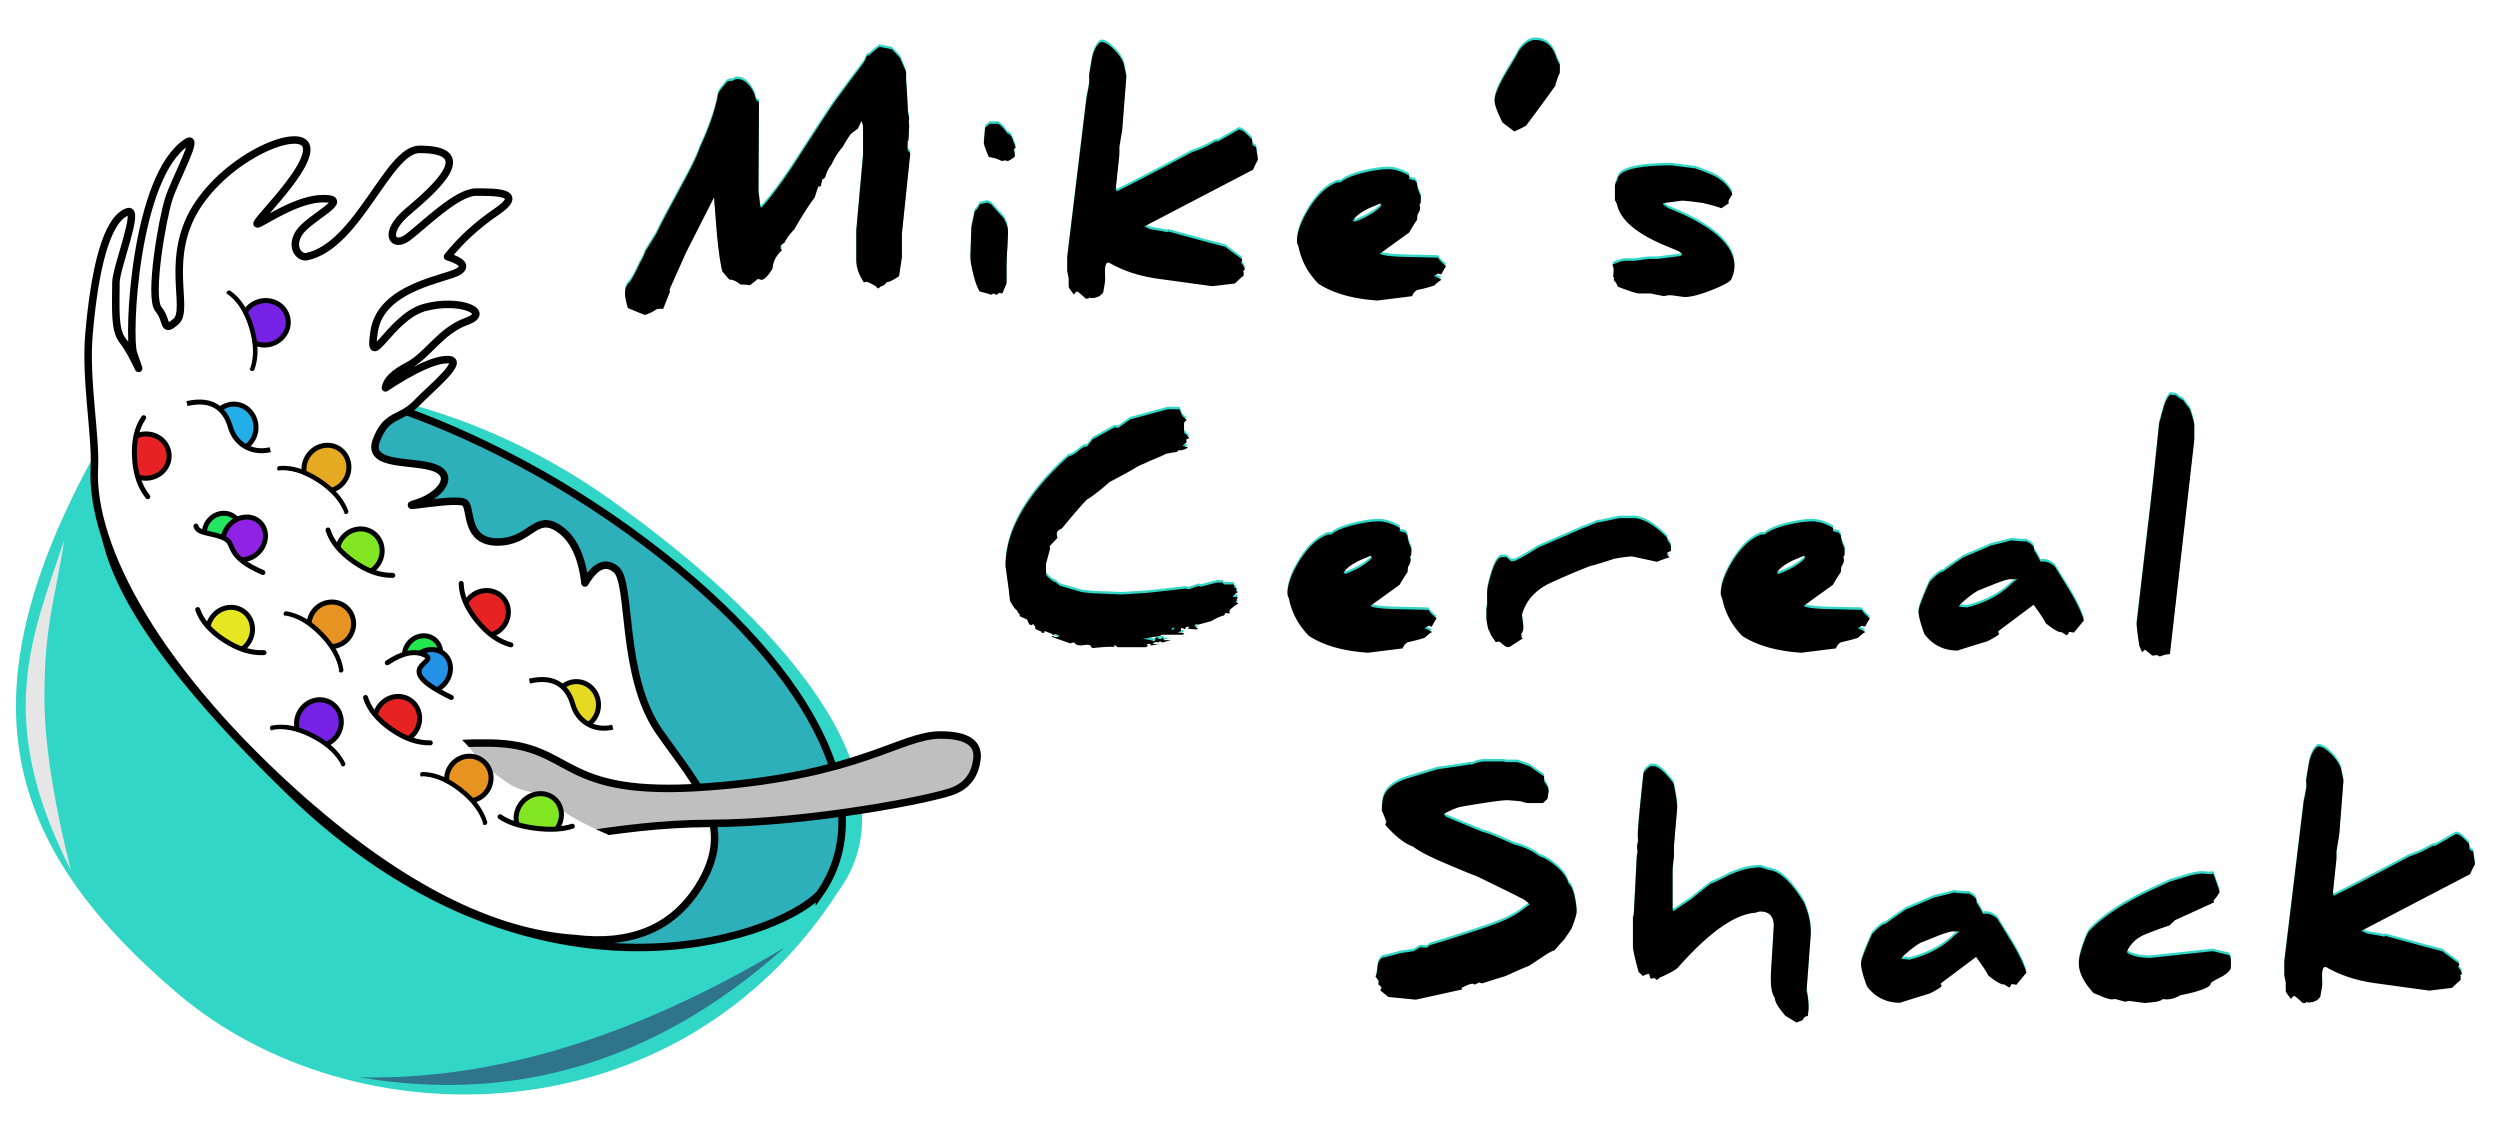 <svg width="1000" height="450"
  xmlns="http://www.w3.org/2000/svg"
  xmlns:xlink="http://www.w3.org/1999/xlink">
  <defs>
    <filter x="-.3%" y="-.5%" width="100.5%" height="101%" filterUnits="objectBoundingBox" id="b">
      <feGaussianBlur stdDeviation="1.5" in="SourceAlpha" result="shadowBlurInner1"/>
      <feOffset dy="1" in="shadowBlurInner1" result="shadowOffsetInner1"/>
      <feComposite in="shadowOffsetInner1" in2="SourceAlpha" operator="arithmetic" k2="-1" k3="1" result="shadowInnerInner1"/>
      <feColorMatrix values="0 0 0 0 0 0 0 0 0 0 0 0 0 0 0 0 0 0 0.5 0" in="shadowInnerInner1"/>
    </filter>
    <path d="M8.045 109.991c1.84-.576 3.428-1.351 4.764-2.324a11.95 11.95 0 011.84-.162c.253 0 .505.018.758.054l2.815-7.08c-.18-.217-.289-.397-.325-.541l6.66-14.918 11.205-22.052.758 9.837c.722 9.369 1.57 15.945 2.545 19.728 1.19 1.477 2.129 2.576 2.815 3.297 1.046 0 2.075.342 3.086 1.027l1.461.973c1.48 0 2.707.09 3.682.27 1.876-1.441 2.887-2.27 3.031-2.486.108 0 .38.036.812.108.397.144.65.216.758.216 1.119 0 2.599-1.495 4.44-4.486.216-2.847 1.479-5.297 3.789-7.35-.397-.397-.596-.793-.596-1.19 0-.648.524-1.243 1.57-1.783.758-1.622 2.094-3.442 4.006-5.46 2.924-5.152 5.649-9.422 8.175-12.81.614-2.161 1.1-3.603 1.462-4.323a.588.588 0 00.216.108c.18 0 .451-.108.812-.324 0-.253.036-.54.109-.865.18-.757.27-1.261.27-1.514v-.108c.65-.252 1.101-.612 1.354-1.08.397-1.766 1.209-3.424 2.436-4.973 1.263-2.739 2.743-5.063 4.439-6.973 1.263-2.234 2.328-3.945 3.194-5.134 1.732-1.37 2.689-2.09 2.87-2.162.685-1.406 1.154-2.433 1.407-3.081.469.9.704 1.783.704 2.648v11.026L92.66 76.318V88.21c0 2.81 1.028 5.747 3.085 8.81.217-.18.542-.27.975-.27.541 0 1.84.612 3.898 1.838 0 .144.27.432.812.864.722-.72 1.443-1.135 2.165-1.243.686-.648 1.137-1.135 1.354-1.46a.481.481 0 00.216.055c.758 0 2.292-.775 4.602-2.324l1.137-7.621v-9.405l3.356-32.16-1.083-1.188v-3.298c.109-.432.235-.648.38-.648.072-2.486.162-4.378.27-5.675a9.228 9.228 0 01-.162-1.568c0-.468.054-.865.162-1.189-.18-1.297-.343-2.144-.487-2.54l-.487-9.189c-.145-2.09-.235-3.135-.271-3.135v-3.945c0-.072-.37-.955-1.11-2.649-.74-1.693-1.146-2.684-1.218-2.972-1.444-1.622-2.562-2.81-3.356-3.568-2.13-.468-3.826-.792-5.09-.972-1.696 1.297-2.995 2.396-3.897 3.297l-1.137.324h.054c-.252.9-.704 1.874-1.353 2.919-7.218 9.584-11.567 15.494-13.047 17.728a1867.771 1867.771 0 00-13.642 20.971c-5.342 8.288-10.034 14.648-14.076 19.08a.515.515 0 00-.433-.217l-.758-6.323.217-35.727c-.758-.36-1.21-.811-1.354-1.351-.216-1.586-.974-3.225-2.273-4.919-1.552-1.946-3.213-2.919-4.981-2.919-.722 0-1.335.235-1.84.703-1.192 0-1.968.162-2.329.486-1.84 2.054-3.031 3.604-3.573 4.649-.974 6.017-3.446 13.314-7.416 21.89-.758 2.306-2.364 5.801-4.818 10.485l-7.904 14.702a245.394 245.394 0 00-4.656 9.134l-4.33 6.973c-.65 1.837-1.39 3.387-2.22 4.648-1.336 3.027-2.653 5.531-3.952 7.513C.79 97.92.14 99.415.14 101.289c0 1.297.38 3.28 1.137 5.946l6.768 2.756zm145.154-61.508c1.588-.757 2.562-1.424 2.923-2 0-.793-.18-1.64-.541-2.54.397-.433.686-.811.866-1.136-.253-.396-.686-1.459-1.3-3.189-.432-1.189-1.118-1.927-2.056-2.216-1.336-1.945-2.563-3.243-3.682-3.891H146c-.83.829-1.426 1.315-1.787 1.46l-.541 6.053v.108c0 .684.668 2.576 2.003 5.675 1.985.288 3.753.847 5.305 1.676.145-.18.524-.27 1.137-.27.578 0 .939.09 1.083.27zm.162 28.322c0-1.622-.595-3.478-1.786-5.568-2.166-2.342-3.79-4.143-4.872-5.405-.758-.504-1.354-.756-1.787-.756l-2.923.648c-.289.973-.939 1.91-1.95 2.811l-1.353 6.432-.324 9.675a22.8 22.8 0 00-.055 1.513c0 1.405.09 2.559.271 3.46.975 5.188 2.111 8.845 3.41 10.971 2.744.685 4.26 1.135 4.548 1.352a4.613 4.613 0 011.137-.54c.433.251.794.432 1.083.54.433-.289.812-.559 1.137-.811l1.19.27 1.679-4V91.83c0-1.91.036-3.53.108-4.864.072-1.009.045-1.911.153-2.74.048-.36.16-2.834.334-7.421zm32.226 26.646c0-.18.09-.36.27-.54.11.216.344.324.705.324 2.237 0 3.861-.775 4.872-2.324.397-2.198.668-3.892.812-5.081l-.018.137-.006-.026c-.051-.238-.08-1.311-.084-3.219v-.567c0-1.514.288-2.54.866-3.081h.758c5.558 3.207 11.964 5.333 19.218 6.378l22.034 3.026 9.095-1.08c1.515-1.478 2.67-2.523 3.464-3.135v-1.514l-.324-.216.866-.81a8.554 8.554 0 00-1.624-2.757c.36-.36.541-.757.541-1.19-4.223-3.098-6.478-4.774-6.767-5.026l-6.984-1.838c-7.723-2.09-13.01-3.53-15.862-4.324-.216.217-.433.325-.65.325l.104-.009c-.116-.119-2.213-.51-6.289-1.175l-.365-.06c-1.046-.468-1.84-.828-2.382-1.08l43.526-22.701c.794-1.802 1.444-3.117 1.949-3.946l-.758-5.135c-.614-.18-1.1-.504-1.462-.973 0-1.117-.09-1.855-.27-2.216l-2.49-2.432c-.83-.793-1.715-1.243-2.653-1.351l-8.283 4.756a1.201 1.201 0 00-.38-.054c-.396 0-.83.126-1.298.379-2.888 1.693-5.757 2.99-8.608 3.891-13.029 6.955-23.098 12.197-30.208 15.729l-.487-.703 1.461-13.837v-3.08l1.137-6.865 1.678-21.512c0-.072-.162-.846-.487-2.324-.289-1.477-.47-2.36-.541-2.648-.65-1.838-1.931-3.73-3.844-5.675-2.021-2.054-3.753-3.081-5.197-3.081h-.162c-1.408.865-2.509 2.72-3.303 5.567-.252 1.045-.722 3.765-1.407 8.161.072.505.108 1.081.108 1.73v1.027c-.397 2.306-.758 4.198-1.083 5.675l-7.741 63.995v5.567l.595 2.757v3.513c0 .18.686 1.189 2.057 3.027.397-.469.704-.847.92-1.135h.65c1.408 1.117 2.455 2.035 3.14 2.756h1.191zm115.596.757l13.805-1.73a4.494 4.494 0 011.949-2.432c3.068-.685 5.36-1.297 6.875-1.838 1.516-1.369 2.509-2.126 2.978-2.27-1.263-.72-2.292-1.243-3.086-1.567.83-.505 1.444-.83 1.84-.973.253.216.632.324 1.137.324.794-1.513 1.426-2.594 1.895-3.243-1.552-1.225-2.634-2.36-3.248-3.405l-13.75-.324c-5.198-.144-8.374-.559-9.529-1.243l11.748-8.486c1.263-2.234 2.31-3.91 3.14-5.027.072-.937.144-1.657.216-2.162.686-1.009 1.029-1.91 1.029-2.702 0-.433-.126-.83-.379-1.19.433-.432.65-.792.65-1.08V62.48c-1.01-2.126-1.516-3.855-1.516-5.188-.47-.505-.704-.865-.704-1.081a46.16 46.16 0 00-2.436-.595c0-.72.036-1.153.108-1.297-3.14-1.766-5.919-2.649-8.337-2.649-2.779 0-6.1.469-9.96 1.406-4.368 1.08-7.418 2.36-9.15 3.837-.974 0-1.57.054-1.786.162-4.079 1.658-7.814 5.243-11.207 10.756-3.031 5.009-4.547 9.279-4.547 12.81 0 .469.198 1.1.595 1.892 1.083 5.621 3.754 10.612 8.013 14.972 5.882 3.82 13.768 6.053 23.657 6.702zm-9.095-31.511c-.288-.252-.56-.379-.812-.379.939-1.585 2.743-3.08 5.414-4.486.938-.504 2.815-1.315 5.63-2.432.158.446.277.73.358.85l.015.022-.212.238c-2.01 2.2-5.303 4.195-9.879 5.988l-.514.199zm63.788-36.105c2.057-.937 3.627-1.712 4.71-2.325 5.269-7.062 9.167-12.395 11.693-15.998.47-1.946 1.065-3.658 1.787-5.135V9.837c-.109 0-.542-.847-1.3-2.54C371.323 2.432 368.471 0 364.213 0c-2.238 0-4.458 1.495-6.66 4.486 0 .288-1.533 2.955-4.6 8-3.321 5.513-4.981 9.458-4.981 11.836 0 1.55 1.046 4.432 3.14 8.648l4.764 3.622zm62.658 13.567c-13.977.048-21.125 1.975-21.446 5.782-.65 1.298-.974 2.09-.974 2.379v5.837c.433.576.758 1.315.974 2.216 1.552 5.765 7.652 10.936 18.298 15.512 3.104 1.297 5.215 2.18 6.334 2.649.758.576 1.21.99 1.354 1.243-.036 0-.307.216-.812.648l-9.041 1.135h-3.681l-5.576.757h-4.06c-.759 0-2.383.523-4.873 1.568.397.684.596 1.531.596 2.54 0 .685-.09 1.423-.271 2.216l.541.54c-.18.18-.27.469-.27.865.866.901 1.39 1.748 1.57 2.54.577.289 1.894.793 3.951 1.514 2.419.865 3.952 1.297 4.602 1.297h4.656l5.36 1.081c.721-.252 1.515-.378 2.381-.378.542 0 1.12.054 1.733.162 2.562.36 3.952.54 4.168.54 2.527 0 6.19-.954 10.99-2.864 4.511-1.802 7.056-3.207 7.633-4.216.83-1.838 1.245-3.585 1.245-5.243 0-8.468-8.824-16.215-26.472-23.241a44.696 44.696 0 00-1.95-1.297c0-.289-.072-.505-.216-.649l7.687-1.027c.939 0 3.718.306 8.337.919 4.584 1.153 6.876 1.82 6.876 2 0 .036-.072.054-.217.054h.812l2.924-1.946-.217-.649c0-.216.27-.756.812-1.621.505-.793.758-1.297.758-1.513-1.263-2.703-3.374-4.919-6.334-6.649-1.407-.828-4.223-2-8.445-3.513-6.172-.757-9.258-1.153-9.258-1.189l-.48.001zM187.157 243.253c3.104-.36 5.666-.54 7.688-.54h1.136l-.27-.541h.541c.072 0 .38.234.92.703h11.044c.65 0 .975-.289.975-.865l-.488-.433h1.95c-.325.289-.488.469-.488.54 0 .037.018.055.054.055.217 0 .885-.072 2.003-.216 1.155-.108 1.841-.162 2.058-.162-1.155 0-2.166-.108-3.032-.325.36-.324.686-.54.974-.648.722 0 1.21.072 1.462.216l.379-.54c.505.288.902.468 1.191.54 1.516-.54 2.689-.865 3.519-.973h-2.924c-.397-.468-.595-.793-.595-.973l-.866.595-1.191-.217.27-.378h-.974c-.325.72-.523 1.19-.595 1.405-2.13-.612-3.754-.918-4.873-.918l7.525-1.298c0-.252.108-.378.325-.378h8.554c0-.324.18-.486.54-.486-.432-.253-1.352-.379-2.76-.379l1.3-.702v-1.081c.757 0 1.317.198 1.677.594 0-.396.18-.775.542-1.135h.974c0 .433-.288.649-.866.649 1.552.252 2.743.378 3.573.378.47 0 .83-.036 1.083-.108-.794-.54-1.336-1.027-1.624-1.46.072 0 .325-.18.758-.54.144.144.433.216.866.216l5.197-1.405c1.949-1.19 3.663-1.946 5.143-2.27.216-.649.433-.973.65-.973.794.144 1.317.216 1.57.216a1.743 1.743 0 01-.109-.648c0-.217.036-.487.108-.811 1.697-1.513 2.87-2.36 3.52-2.54-.434-.253-.795-.45-1.083-.595.42-1.171.691-1.854.812-2.05l.003-.004h-1.627c-.217 0-.34-.04-.372-.119l-.007-.043c0-.072.036-.162.108-.27.866-.829 1.516-1.333 1.949-1.514-.072 0-.361-.234-.866-.702.108-.36.216-.649.324-.865-.469 0-.776-.072-.92-.216 0-.613-.108-1.027-.325-1.243h-3.843l-.596-.757h-2.274l-6.334 1.621c-.36 0-.631-.108-.812-.324l-4.168 1.405c-.47-.18-.957-.27-1.462-.27l-14.4 1.622-10.665.702-9.528-.378a54.446 54.446 0 01-6.659-.595l-2.124-.606-.642-.183c-3.753-1.072-5.718-1.638-5.896-1.697-.83-.649-1.443-1.153-1.84-1.513-.47 0-1.218-.442-2.247-1.325-1.028-.882-1.543-1.522-1.543-1.918v-4l1.624-6.054a16.064 16.064 0 00-.205-.967l-.016-.057.236-.24a133.406 133.406 0 002.89-3.027l.127-.14c-.253-.469-.379-.865-.379-1.19 0-.828.307-1.459.92-1.891.542-.289.957-.523 1.246-.703 4.33-5.297 7.615-9.098 9.852-11.405 2.815-1.765 5.847-4.125 9.095-7.08 5.667-2.955 9.474-5.063 11.423-6.324 2.454-1.08 4.096-1.82 4.926-2.216 3.61-1.477 5.667-2.396 6.172-2.756 1.877-.36 3.338-.613 4.385-.757.397-.288.668-.54.812-.757.18.072.397.108.65.108.758 0 1.804-.36 3.14-1.08a378.003 378.003 0 01-2.274-.811l1.678-1.352c-.139-.582-.235-.94-.288-1.074l-.009-.018.164-.075c.617-.275 1.008-.425 1.173-.45l.043-.004c-.866-.973-1.516-1.658-1.95-2.054a2.095 2.095 0 01-.107.27c-.067-.1-.103-1.19-.108-3.272v-.565c0-.685.36-1.226 1.082-1.622-.938-.793-1.552-1.37-1.84-1.73-.47-1.116-.83-1.981-1.083-2.594h-4.71l-15.05 4.108-4.71 3.351c-.18 0-.668-.072-1.462-.216a826.656 826.656 0 00-8.824 4.864c-1.01 1.261-1.75 2.216-2.22 2.865a1.201 1.201 0 00-.378-.054c-.758 0-1.859.648-3.303 1.946a10.284 10.284 0 01-3.843 2.108c-16.71 15.206-25.065 29.817-25.065 43.834l.757 5.459c.361 2.414.704 5.207 1.029 8.378 1.263 2.27 2.147 3.477 2.653 3.62.577 1.154 1.046 1.785 1.407 1.893-.18.252-.288.432-.325.54l3.14 1.46c.361.864.65 1.53.867 2 .397 0 .685.107.866.324l.595-.54.65.432c-.145.144-.361.216-.65.216.433 0 .758.108.975.324 0 .144-.09.252-.271.324.108.036.235.307.379.811.144 0 .632.198 1.462.595.577.108.902.378.974.81h.975c0-.36.072-.594.216-.702 2.166.792 3.357 1.315 3.573 1.567.217-.216.415-.324.596-.324.397 0 1.01.234 1.84.702-.577.289-.992.433-1.245.433h-.866c-.217-.252-.451-.378-.704-.378-.18 0-.343.09-.487.27l7.525 2.648c.577-.18.884-.288.92-.324h.758c.289.757 1.21 1.135 2.761 1.135.108 0 .442-.045 1.002-.135.559-.09.893-.135 1.001-.135.65 0 1.245.126 1.787.378-.037 0-.073.036-.109.108 0 .144.253.433.758.865zm31.616-7.189c.18-.72.307-1.08.379-1.08v.107h.974c-.65.65-1.1.973-1.353.973zm78.62 9.027l13.805-1.73a4.494 4.494 0 011.95-2.432c3.067-.685 5.359-1.297 6.875-1.838 1.515-1.37 2.508-2.126 2.977-2.27-1.263-.72-2.292-1.243-3.086-1.567.83-.505 1.444-.83 1.841-.973.253.216.632.324 1.137.324.794-1.513 1.425-2.594 1.895-3.243-1.552-1.225-2.635-2.36-3.249-3.405l-13.75-.324c-5.197-.145-8.373-.559-9.528-1.244l11.747-8.485c1.264-2.234 2.31-3.91 3.14-5.027.073-.937.145-1.657.217-2.162.686-1.009 1.028-1.91 1.028-2.702 0-.433-.126-.83-.378-1.19.433-.432.65-.792.65-1.08v-2.379c-1.011-2.126-1.517-3.855-1.517-5.188-.469-.505-.703-.865-.703-1.081a46.16 46.16 0 00-2.437-.595c0-.72.037-1.153.109-1.297-3.14-1.766-5.92-2.649-8.337-2.649-2.78 0-6.1.469-9.961 1.406-4.367 1.08-7.417 2.36-9.15 3.837-.974 0-1.57.054-1.786.162-4.078 1.658-7.814 5.243-11.206 10.756-3.032 5.009-4.548 9.279-4.548 12.81 0 .468.199 1.099.596 1.892 1.083 5.62 3.753 10.611 8.012 14.971 5.883 3.82 13.769 6.054 23.658 6.703zM288.3 213.58c-.289-.253-.56-.379-.812-.379.938-1.585 2.743-3.08 5.413-4.486.939-.504 2.815-1.315 5.63-2.432.158.445.277.729.358.85l.016.022-.213.238c-2.01 2.2-5.303 4.195-9.879 5.988l-.513.199zm65.574 29.24l5.413-3.459c-.469-.288-.703-.666-.703-1.135 0-.18.036-.36.108-.54.144-.433.397-.973.758-1.622v-1.783c-.361-2.667-.542-4.108-.542-4.324 1.588-5.766 5.45-10.053 11.586-12.864 4.655-2.162 9.816-4.36 15.483-6.594 3.031-.793 6.28-1.784 9.744-2.973 2.996-.54 5.378-.865 7.146-.973l10.07 2.162a47.178 47.178 0 015.034-1.783l-1.083-1.081c.109-.18.163-.45.163-.811.794-.397 1.281-.595 1.461-.595v-1.459c0-.865-.45-1.802-1.353-2.81-.072-.65-.198-1.082-.379-1.298-5.089-5.08-9.546-7.62-13.372-7.62h-5.467l-3.952.81c-2.527.576-4.205.883-5.035.919-3.393 1.477-5.233 2.216-5.522 2.216-8.048 3.531-14.057 6.143-18.027 7.837-5.739 3.64-9.077 5.459-10.016 5.459h-.812l-1.894-1.676h-1.624c-1.625 0-3.104 2.253-4.44 6.757-1.082 3.53-1.624 6.035-1.624 7.513v5.026c0 .072-.045.288-.135.649-.09.36-.135.558-.135.594v4.703l.65 3.459c.396.72.775 1.55 1.136 2.486a297.17 297.17 0 001.895 2.81l1.462-.215c1.227 1.044 2.201 1.783 2.923 2.216h1.083zm116.84 2.27l13.805-1.729a4.494 4.494 0 011.95-2.432c3.067-.685 5.359-1.297 6.875-1.838 1.516-1.37 2.508-2.126 2.977-2.27-1.263-.72-2.292-1.243-3.086-1.567.83-.505 1.444-.83 1.841-.973.253.216.632.324 1.137.324.794-1.513 1.426-2.594 1.895-3.243-1.552-1.225-2.635-2.36-3.248-3.405l-13.751-.324c-5.197-.145-8.373-.559-9.528-1.244l11.747-8.485c1.264-2.234 2.31-3.91 3.14-5.027a35.72 35.72 0 01.217-2.162c.686-1.009 1.029-1.91 1.029-2.702 0-.433-.127-.83-.38-1.19.434-.432.65-.792.65-1.08v-2.379c-1.01-2.126-1.516-3.855-1.516-5.188-.469-.505-.703-.865-.703-1.081-.939-.253-1.75-.45-2.437-.595 0-.72.037-1.153.109-1.297-3.14-1.766-5.92-2.649-8.337-2.649-2.78 0-6.1.469-9.961 1.406-4.367 1.08-7.417 2.36-9.15 3.837-.974 0-1.57.054-1.786.162-4.078 1.658-7.814 5.243-11.206 10.756-3.032 5.009-4.548 9.279-4.548 12.81 0 .468.199 1.099.596 1.892 1.083 5.62 3.753 10.611 8.012 14.971 5.883 3.82 13.769 6.054 23.658 6.703zm-9.094-31.51c-.289-.253-.56-.379-.812-.379.938-1.585 2.743-3.08 5.413-4.486.939-.504 2.815-1.315 5.63-2.432.158.445.277.729.359.85l.015.022-.213.238c-2.01 2.2-5.303 4.195-9.879 5.988l-.513.199zm75.318 13.404l-3.194-.324.217-.649c2.634-2.522 5.107-4.45 7.416-5.783l6.064-2.432c3.5-1.406 5.774-2.108 6.82-2.108h2.762c-1.444 1.117-2.274 1.783-2.49 2-4.295 4.287-10.16 7.386-17.595 9.296zm17.431-26.807c-.122.136-2.702.802-7.74 1.998-5.125 2.234-8.843 3.82-11.152 4.757-4.945 3.387-7.616 5.278-8.013 5.675-1.155.072-2.995 1.477-5.522 4.216-2.923 6.558-4.385 10.467-4.385 11.728 0 1.874.794 4.919 2.382 9.135 3.32 4.36 7.76 6.54 13.318 6.54 0-.072 3.952-1.315 11.856-3.73 2.815-1.44 4.385-2.432 4.71-2.972 0-.072-.09-.226-.271-.46l-.072-.095c-.132-.181-.199-.302-.199-.364l14.292-10.702c2.599 3.531 4.223 6 4.873 7.405 2.96 2.378 4.962 3.567 6.009 3.567a.603.603 0 00.27-.054c.975.649 1.715 1.081 2.22 1.297.433-.54.722-1.009.866-1.405l1.895.324c1.696-2.054 3.032-3.675 4.006-4.864-.974-3.135-2.743-6.883-5.305-11.243-1.84-3.026-3.952-6.467-6.334-10.323-1.516-1.333-3.05-2-4.602-2-.397 0-.758.036-1.083.108-1.335-2.666-2.237-4.18-2.706-4.54.072-.18.108-.342.108-.486 0-1.153-1.083-2.216-3.248-3.19-.145.037-.38.055-.704.055-.65 0-1.588-.054-2.815-.162-1.372-.145-2.274-.217-2.707-.217l.053.002zm59.837 46.373c1.407-.577 2.706-.865 3.897-.865l9.745-85.669v-5.89c0-.794-.577-2.938-1.732-6.433-1.552-1.946-2.436-3.153-2.653-3.621-.902-.324-1.877-.973-2.923-1.946l-2.328-.27c-1.155 1.153-2.075 2.99-2.761 5.513-.83 2.99-1.39 5.08-1.678 6.27-1.66 16.43-3.14 29.997-4.44 40.699l-4.547 39.078c0 1.08.36 4.072 1.083 8.972.469.973.83 1.82 1.082 2.54.578-.648 1.01-.972 1.3-.972 1.696 1.369 2.616 2.126 2.76 2.27.398 0 .83-.036 1.3-.108l.704-.109c.397.36.794.541 1.19.541zM337.9 289.766c-.151.129-4.41.777-12.775 1.945a12906.94 12906.94 0 01-11.91 3.621c-4.728 1.55-7.813 3.694-9.257 6.432-.722 1.405-1.083 3.658-1.083 6.756h.054c.109 0 .722 1.46 1.84 4.378-.324.325-.486.685-.486 1.081 3.934 4.54 7.651 7.441 11.152 8.702 2.057 1.622 5.738 3.586 11.044 5.892 7.723 3.315 12.451 5.26 14.183 5.837 11.441 5.55 17.901 8.756 19.381 9.621 1.119.865 1.75 1.46 1.895 1.784-3.573 2.774-6.063 4.432-7.47 4.972-1.697 1.117-6.118 2.865-13.264 5.243-9.78 3.207-15.88 5.135-18.298 5.783-.83.253-1.48.685-1.95 1.298l-2.706-.217c-1.191.649-2.04 1.171-2.545 1.568-2.815.432-4.547.684-5.197.756-3.284.901-5.738 1.514-7.362 1.838-1.227.757-1.895 2.054-2.003 3.892-.18 2.09-.451 3.315-.812 3.675.65.793 1.119 1.46 1.407 2-.18.144-.27.504-.27 1.08l1.461 1.298c-.397.397-.595.81-.595 1.243 1.443 1.117 2.472 1.964 3.086 2.54l11.043 1.082 18.656-4.11-.047-.006c-.15-.034-.234-.188-.252-.462l-.004-.125c2.02-1.117 3.519-1.675 4.493-1.675.072 0 .18.054.325.162.144.108.27.162.379.162.18-.036.794-.324 1.84-.865a2.47 2.47 0 001.354.379c0-.072 3.068-1.045 9.203-2.92 4.114-1.909 7.254-3.278 9.42-4.107 2.743-1.838 4.565-3.045 5.467-3.621 2.202-1.514 3.736-2.342 4.602-2.486 1.552-1.838 2.797-3.225 3.735-4.162 1.516-2.126 2.581-3.712 3.195-4.757 1.299-3.387 1.948-5.53 1.948-6.432 0-1.765-.252-3.765-.757-6-.614-2.846-1.426-4.647-2.437-5.404-.613-2.342-2.291-4.666-5.034-6.972-2.31-1.982-4.53-3.316-6.66-4-2.922-2.198-6.279-3.748-10.068-4.648-4.44-1.982-7.796-3.424-10.07-4.324-2.13-.613-3.41-1.027-3.843-1.244-8.013-3.315-12.434-5.152-13.264-5.513-.577-.432-.866-.846-.866-1.243 3.176-1.657 5.54-2.612 7.092-2.864 9.997-1.694 15.988-2.54 17.973-2.54.568 0 1.766.08 3.593.243l.633.057c.437.04.905.084 1.404.132 1.372.468 2.292.702 2.761.702h6.118l1.786-1.675.325-2.162c.072-.288.108-.559.108-.81 0-.686-.144-1.316-.433-1.893l-1.353-2.216v-1.891c-2.635-1.766-4.494-3.081-5.576-3.946-3.249-1.19-5.035-1.784-5.36-1.784h-4.114c-.18 0-.397-.054-.65-.162-.325-.072-.523-.108-.595-.108h-7.2c-1.913 0-3.754.45-5.522 1.351-.109-.108-.433-.162-.975-.162l.107.001zM468.711 393l2.49-.919c.397-1.045 1.083-1.603 2.057-1.675.036-.108.144-1.045.325-2.811 0-2.594-.27-5.009-.812-7.243l1.624-21.89c.036-.504.054-1.08.054-1.73 0-3.639-.902-7.53-2.707-11.674-4.98-8.144-9.6-12.486-13.859-13.026-.216-.036-.848-.225-1.894-.568l-1.57-.513c-4.512 0-9.33 1.333-14.455 4-2.201 1.153-4.114 2.036-5.738 2.648-4.584 3.64-7.092 5.657-7.525 6.054-3.14 2.054-5.504 3.639-7.092 4.756l-.433-.486v-16.377l.541-4.973v-4.108l1.3-15.242v-.432c0-1.514-.47-4.612-1.408-9.297a34.468 34.468 0 00-2.707-3.35c-2.201-2.451-3.988-3.676-5.36-3.676h-1.19c-1.444.9-2.382 1.874-2.815 2.918-1.516 14.053-2.274 22.287-2.274 24.701 0 1.297.072 2.198.216 2.703-.324.504-.487 1.207-.487 2.108 0 .54.072 1.135.217 1.783a19.286 19.286 0 00-.433 3.568l-1.137 22.214c-.036-.036-.072-.054-.109-.054-.144.036-.216.432-.216 1.189v10.918c0 1.333.758 4.774 2.274 10.323a11.77 11.77 0 011.678 1.568 10.76 10.76 0 012.49-.919c.289.973.487 1.64.596 2l.541-.108c.36-.072.74-.108 1.137-.108l.812.756c.577-.432.974-.756 1.19-.972 3.718-1.622 6.136-2.955 7.255-4 12.452-14.09 22.792-21.404 31.02-21.944.867-.325 1.534-.487 2.003-.487 3.573 0 5.36 1.964 5.36 5.892 0 .288-.018.594-.054.918l-1.083 17.783a63.65 63.65 0 00-.054 2.54c0 3.531.541 6 1.624 7.405v.162c-.036 1.37 1.353 3.694 4.168 6.973l4.44 2.702zm45.218-25.133l-3.194-.324.217-.649c2.634-2.522 5.107-4.45 7.416-5.783l6.064-2.433c3.5-1.405 5.774-2.107 6.82-2.107h2.762c-1.444 1.117-2.274 1.783-2.49 2-4.295 4.287-10.16 7.386-17.595 9.296zm17.432-26.807c-.123.136-2.703.802-7.741 1.998-5.125 2.234-8.843 3.82-11.152 4.756-4.945 3.388-7.616 5.28-8.013 5.676-1.154.072-2.995 1.477-5.521 4.216-2.924 6.558-4.386 10.467-4.386 11.728 0 1.874.794 4.919 2.382 9.135 3.32 4.36 7.76 6.54 13.318 6.54 0-.072 3.952-1.315 11.856-3.73 2.815-1.441 4.385-2.432 4.71-2.972 0-.072-.09-.226-.27-.46l-.073-.095c-.132-.181-.199-.302-.199-.364l14.292-10.702c2.599 3.531 4.223 6 4.873 7.405 2.96 2.378 4.962 3.567 6.009 3.567a.603.603 0 00.27-.054c.975.649 1.715 1.08 2.22 1.297.433-.54.722-1.009.866-1.405l1.895.324c1.696-2.054 3.032-3.675 4.006-4.864-.974-3.135-2.743-6.883-5.305-11.243-1.84-3.026-3.952-6.468-6.334-10.323-1.516-1.333-3.05-2-4.602-2-.397 0-.758.036-1.083.108-1.335-2.666-2.237-4.18-2.706-4.54.072-.18.108-.342.108-.486 0-1.154-1.083-2.217-3.248-3.19-.145.037-.38.055-.704.055-.65 0-1.588-.054-2.815-.163-1.372-.144-2.274-.216-2.707-.216l.054.002zm76.726 44.157c1.624-.18 2.833-.306 3.627-.378 1.66-.18 2.87-.595 3.628-1.244.397.108.902.163 1.515.163 1.66 0 3.501-.559 5.522-1.676 4.873-.937 8.446-2 10.72-3.189.902-.468 1.353-1.027 1.353-1.676.324-.36 1.804-1.225 4.439-2.594 1.624-.865 2.797-1.892 3.519-3.08a28.77 28.77 0 00.108-2.379c0-.685-.036-1.315-.108-1.892l-.488-1.189-6.658-1.621-25.065 2.702c-3.934 0-6.984-.684-9.15-2.054 0-.252-.036-.45-.108-.594 1.552-3.171 3.934-5.405 7.146-6.702 3.61-1.478 6.894-2.685 9.853-3.622 1.263-1.26 2.021-1.981 2.274-2.162 10.033-4.54 15.212-6.9 15.537-7.08l-.01.005-.002-.015-.122-.65-.028-.15a13.739 13.739 0 002.436-3.406l-2.545-7.297a4.95 4.95 0 01-1.461.216c-.253 0-.767-.036-1.543-.108a61.88 61.88 0 00-1.218-.108c-1.841 0-4.187.45-7.038 1.352-3.681 1.153-5.63 1.73-5.847 1.73a427.726 427.726 0 00-4.439 2.053c-12.668 5.621-21.907 11.44-27.718 17.458-.758.613-1.696 2.54-2.815 5.783-1.155 3.315-1.732 5.82-1.732 7.513 0 3.676 1.967 7.64 5.9 11.891.47.18 1.643.667 3.52 1.46 1.768.72 3.067 1.08 3.897 1.08.072 0 .47-.054 1.191-.162l3.898 1.081c.108 0 .406-.054.893-.162.488-.108.75-.162.785-.162l6.334.865zm64.329 0c0-.18.09-.36.27-.54.109.216.344.324.704.324 2.238 0 3.862-.775 4.873-2.324.397-2.199.667-3.892.812-5.081l-.018.137-.006-.026c-.054-.25-.082-1.416-.084-3.497v-.29c0-1.513.288-2.54.866-3.08h.758c5.558 3.207 11.964 5.333 19.218 6.377l22.034 3.027 9.094-1.08c1.516-1.478 2.671-2.523 3.465-3.136v-1.513l-.325-.216.867-.81a8.554 8.554 0 00-1.625-2.757c.361-.36.542-.757.542-1.19-4.223-3.098-6.479-4.774-6.767-5.026l-6.984-1.838c-7.723-2.09-13.01-3.531-15.862-4.324-.216.216-.433.324-.65.324l.104-.008c-.117-.119-2.213-.51-6.29-1.175l-.364-.06a186.42 186.42 0 01-2.382-1.08l43.526-22.702c.794-1.801 1.443-3.116 1.949-3.945l-.758-5.135c-.614-.18-1.101-.504-1.462-.973 0-1.117-.09-1.855-.27-2.216l-2.49-2.432c-.831-.793-1.715-1.243-2.654-1.351l-8.282 4.756a1.201 1.201 0 00-.38-.054c-.396 0-.83.126-1.299.378-2.887 1.694-5.756 2.991-8.607 3.892-13.03 6.954-23.099 12.197-30.208 15.728l-.488-.702 1.462-13.837v-3.08l1.137-6.865 1.678-21.512c0-.072-.162-.847-.487-2.324-.09-.462-.17-.865-.24-1.21l-.077-.388c-.11-.538-.184-.888-.225-1.05-.65-1.838-1.93-3.73-3.843-5.676-2.021-2.054-3.754-3.08-5.197-3.08h-.163c-1.407.864-2.508 2.72-3.302 5.567-.082.337-.186.848-.312 1.534l-.079.432a296.04 296.04 0 00-1.017 6.195c.073.505.109 1.081.109 1.73v1.027c-.397 2.306-.758 4.198-1.083 5.675l-7.742 63.995v5.567l.596 2.756v3.514c0 .18.686 1.189 2.057 3.026.397-.468.704-.846.92-1.135h.65c1.408 1.117 2.454 2.036 3.14 2.757h1.191z" id="a"/>
  </defs>
  <g fill="none" fill-rule="evenodd">
    <g fill-rule="nonzero">
      <path d="M257.904 124.991c1.84-.576 3.429-1.351 4.764-2.324a11.95 11.95 0 011.84-.162c.253 0 .506.018.758.054l2.816-7.08c-.18-.217-.29-.397-.325-.541l6.659-14.918 11.206-22.052.758 9.837c.721 9.369 1.57 15.945 2.544 19.728 1.191 1.477 2.13 2.576 2.815 3.297 1.047 0 2.075.342 3.086 1.027l1.462.973c1.48 0 2.706.09 3.68.27 1.878-1.441 2.888-2.27 3.033-2.486.108 0 .378.036.812.108.397.144.65.216.757.216 1.12 0 2.599-1.495 4.44-4.486.216-2.847 1.48-5.297 3.79-7.35-.398-.397-.596-.793-.596-1.19 0-.648.523-1.243 1.57-1.783.758-1.622 2.093-3.442 4.006-5.46 2.923-5.152 5.648-9.422 8.174-12.81.614-2.161 1.101-3.603 1.462-4.323a.588.588 0 00.217.108c.18 0 .45-.108.812-.324 0-.253.036-.54.108-.865.18-.757.27-1.261.27-1.514v-.108c.65-.252 1.101-.612 1.354-1.08.397-1.766 1.209-3.424 2.436-4.973 1.263-2.739 2.743-5.063 4.44-6.973 1.262-2.234 2.327-3.945 3.193-5.134 1.733-1.37 2.69-2.09 2.87-2.162.685-1.406 1.154-2.433 1.407-3.081.47.9.704 1.783.704 2.648v11.026l-2.707 30.214v11.891c0 2.81 1.029 5.747 3.086 8.81.216-.18.541-.27.974-.27.542 0 1.84.612 3.898 1.838 0 .144.27.432.812.864.722-.72 1.444-1.135 2.166-1.243.685-.648 1.136-1.135 1.353-1.46a.481.481 0 00.217.055c.757 0 2.291-.775 4.601-2.324l1.137-7.621v-9.405l3.356-32.16-1.082-1.188v-3.298c.108-.432.234-.648.379-.648.072-2.486.162-4.378.27-5.675a9.228 9.228 0 01-.162-1.568c0-.468.054-.865.162-1.189-.18-1.297-.342-2.144-.487-2.54l-.487-9.189c-.144-2.09-.235-3.135-.27-3.135v-3.945c0-.072-.37-.955-1.11-2.649-.74-1.693-1.146-2.684-1.219-2.972-1.443-1.622-2.562-2.81-3.356-3.568-2.13-.468-3.826-.792-5.089-.972-1.696 1.297-2.995 2.396-3.898 3.297l-1.19 1.243c-.398.636-.813 1.303-1.246 2-7.218 9.584-11.567 15.494-13.047 17.728a1867.771 1867.771 0 00-13.642 20.971c-5.342 8.288-10.033 14.648-14.076 19.08a.515.515 0 00-.433-.217l-.758-6.323.217-35.727c-.758-.36-1.209-.811-1.353-1.351-.217-1.586-.975-3.225-2.274-4.919-1.552-1.946-3.212-2.919-4.98-2.919-.722 0-1.336.235-1.841.703-1.191 0-1.967.162-2.328.486-1.84 2.054-3.032 3.604-3.573 4.649-.975 6.017-3.447 13.314-7.417 21.89-.758 2.306-2.364 5.801-4.818 10.485l-7.904 14.702a245.394 245.394 0 00-4.656 9.134l-4.33 6.973c-.65 1.837-1.39 3.387-2.22 4.648-1.335 3.027-2.653 5.531-3.952 7.513-1.3 1.117-1.949 2.612-1.949 4.486 0 1.297.379 3.28 1.137 5.946l6.767 2.756zm145.154-61.508c1.588-.757 2.563-1.424 2.924-2 0-.793-.18-1.64-.542-2.54.397-.433.686-.811.866-1.136-.252-.396-.685-1.459-1.299-3.189-.433-1.189-1.119-1.927-2.057-2.216-1.335-1.945-2.562-3.243-3.681-3.891h0-3.41c-.83.829-1.426 1.315-1.787 1.46h0l-.542 6.053h0v.108c0 .684.668 2.576 2.003 5.675 1.985.288 3.754.847 5.306 1.676.144-.18.523-.27 1.137-.27.577 0 .938.09 1.082.27zm.163 28.322c0-1.622-.596-3.478-1.787-5.568-2.165-2.342-3.79-4.143-4.872-5.405-.758-.504-1.353-.756-1.787-.756l-2.923.648c-.289.973-.938 1.91-1.949 2.811l-1.353 6.432-.325 9.675a22.8 22.8 0 00-.054 1.513c0 1.405.09 2.559.27 3.46.975 5.188 2.112 8.845 3.411 10.971 2.743.685 4.259 1.135 4.548 1.352a4.613 4.613 0 011.136-.54c.433.251.794.432 1.083.54.433-.289.812-.559 1.137-.811l1.191.27 1.678-4v-5.567c0-1.91.036-3.53.108-4.864.073-1.009.163-1.928.271-2.757.072-.54.126-.81.163-.81l.054-6.594zm32.226 26.646c0-.18.09-.36.27-.54.109.216.343.324.704.324 2.238 0 3.862-.775 4.872-2.324.397-2.198.668-3.892.812-5.081-.068-.8-.104-1.836-.107-3.108v-.567c0-1.514.288-2.54.865-3.081h.758c5.558 3.207 11.964 5.333 19.219 6.378l22.033 3.026 9.095-1.08c1.516-1.478 2.67-2.523 3.465-3.135v-1.514l-.325-.216.866-.81a8.554 8.554 0 00-1.624-2.757c.361-.36.541-.757.541-1.19-4.222-3.098-6.478-4.774-6.767-5.026l-6.983-1.838c-7.724-2.09-13.011-3.53-15.862-4.324-.217.217-.433.325-.65.325l.103-.009c-.116-.119-2.212-.51-6.289-1.175l-.364-.06c-1.047-.468-1.841-.828-2.382-1.08l43.525-22.701c.794-1.802 1.444-3.117 1.95-3.946l-.759-5.135c-.613-.18-1.1-.504-1.461-.973 0-1.117-.09-1.855-.271-2.216l-2.49-2.432c-.83-.793-1.715-1.243-2.653-1.351l-8.283 4.756a1.201 1.201 0 00-.379-.054c-.397 0-.83.126-1.3.379-2.886 1.693-5.756 2.99-8.607 3.891-13.029 6.955-23.098 12.197-30.208 15.729l-.487-.703 1.462-13.837v-3.08l1.136-6.865 1.679-21.512c0-.072-.163-.846-.488-2.324-.288-1.477-.469-2.36-.54-2.648-.65-1.838-1.932-3.73-3.845-5.675-2.02-2.054-3.753-3.081-5.197-3.081h-.162c-1.408.865-2.508 2.72-3.302 5.567-.253 1.045-.722 3.765-1.408 8.161.072.505.108 1.081.108 1.73v1.027c-.397 2.306-.758 4.198-1.082 5.675l-7.742 63.995v5.567l.596 2.757v3.513c0 .18.685 1.189 2.057 3.027.397-.469.704-.847.92-1.135h.65c1.407 1.117 2.454 2.035 3.14 2.756h1.19zm115.596.757l13.804-1.73a4.494 4.494 0 011.95-2.432c3.067-.685 5.359-1.297 6.875-1.838 1.515-1.369 2.508-2.126 2.977-2.27-1.263-.72-2.292-1.243-3.086-1.567.83-.505 1.444-.83 1.84-.973.254.216.633.324 1.138.324.794-1.513 1.425-2.594 1.895-3.243-1.552-1.225-2.635-2.36-3.249-3.405h0l-13.75-.324c-5.197-.144-8.373-.559-9.528-1.243h0l11.747-8.486c1.264-2.234 2.31-3.91 3.14-5.027.072-.937.145-1.657.217-2.162.686-1.009 1.028-1.91 1.028-2.702 0-.433-.126-.83-.379-1.19.434-.432.65-.792.65-1.08h0V77.48c-1.01-2.126-1.516-3.855-1.516-5.188-.469-.505-.704-.865-.704-1.081a46.16 46.16 0 00-2.436-.595c0-.72.036-1.153.109-1.297-3.14-1.766-5.92-2.649-8.337-2.649-2.78 0-6.1.469-9.961 1.406-4.367 1.08-7.417 2.36-9.15 3.837-.974 0-1.57.054-1.786.162-4.078 1.658-7.814 5.243-11.206 10.756-3.032 5.009-4.548 9.279-4.548 12.81 0 .469.199 1.1.596 1.892 1.083 5.621 3.753 10.612 8.012 14.972 5.883 3.82 13.769 6.053 23.658 6.702h0zm-9.095-31.511c-.29-.252-.56-.379-.812-.379.938-1.585 2.743-3.08 5.413-4.486.939-.504 2.815-1.315 5.63-2.432.158.446.277.73.358.85l.015.022-.212.238c-2.01 2.2-5.303 4.195-9.879 5.988l-.513.199zm63.787-36.105c2.057-.937 3.627-1.712 4.71-2.325 5.27-7.062 9.167-12.395 11.693-15.998.47-1.946 1.065-3.658 1.787-5.135h0v-3.297c-.108 0-.541-.847-1.3-2.54-1.443-4.865-4.294-7.297-8.553-7.297-2.238 0-4.457 1.495-6.659 4.486 0 .288-1.534 2.955-4.601 8-3.32 5.513-4.98 9.458-4.98 11.836 0 1.55 1.046 4.432 3.14 8.648h0l4.763 3.622zm62.658 13.567c-13.976.048-21.125 1.975-21.445 5.782-.65 1.298-.975 2.09-.975 2.379h0v5.837c.433.576.758 1.315.975 2.216 1.552 5.765 7.65 10.936 18.298 15.512 3.104 1.297 5.215 2.18 6.334 2.649.758.576 1.209.99 1.353 1.243-.036 0-.307.216-.812.648h0l-9.04 1.135h-3.682l-5.576.757h-4.06c-.758 0-2.382.523-4.873 1.568.397.684.596 1.531.596 2.54 0 .685-.09 1.423-.27 2.216h0l.54.54c-.18.18-.27.469-.27.865.866.901 1.39 1.748 1.57 2.54.577.289 1.895.793 3.952 1.514 2.418.865 3.952 1.297 4.601 1.297h4.656l5.36 1.081c.721-.252 1.515-.378 2.382-.378.541 0 1.118.054 1.732.162 2.562.36 3.952.54 4.169.54 2.526 0 6.19-.954 10.99-2.864 4.51-1.802 7.055-3.207 7.632-4.216.83-1.838 1.246-3.585 1.246-5.243 0-8.468-8.825-16.215-26.473-23.241a44.696 44.696 0 00-1.949-1.297c0-.289-.072-.505-.217-.649h0l7.688-1.027c.938 0 3.717.306 8.337.919 4.583 1.153 6.875 1.82 6.875 2 0 .036-.072.054-.216.054h.812l2.923-1.946-.217-.649c0-.216.271-.756.812-1.621.506-.793.758-1.297.758-1.513-1.263-2.703-3.374-4.919-6.334-6.649-1.407-.828-4.222-2-8.445-3.513-6.171-.757-9.257-1.153-9.257-1.189h-.001l-.479.001zM437.017 258.253c3.103-.36 5.666-.54 7.687-.54h1.137l-.27-.541h.54c.073 0 .38.234.92.703h11.045c.65 0 1.949-.83 1.949-.757 0 .036.018.054.054.054.093 0 7.828-2.073 13.859-4.559 4.791-1.975 13.677-5.81 17.973-9.656 2.873-2.572 2.37-5.523 2.114-6.54-.531-2.105-3.206-3.671-5.458-4-1.354-.198-4.083.216-8.187 1.243-.361 0-.632-.108-.812-.324l-4.169 1.405c-.469-.18-.956-.27-1.461-.27l-14.4 1.622-10.666.702-9.528-.378a54.446 54.446 0 01-6.658-.595l-2.125-.606-.642-.183c-3.753-1.072-5.718-1.638-5.895-1.697-.83-.649-1.444-1.153-1.84-1.513-.47 0-1.219-.442-2.247-1.325-1.029-.882-1.543-1.522-1.543-1.918v-4l1.624-6.054a16.064 16.064 0 00-.205-.967l-.016-.057.236-.24a133.406 133.406 0 002.89-3.027l.126-.14c-.252-.469-.379-.865-.379-1.19 0-.828.307-1.459.92-1.891.542-.289.957-.523 1.246-.703 4.33-5.297 7.615-9.098 9.853-11.405 2.815-1.765 5.846-4.125 9.095-7.08 5.666-2.955 9.473-5.063 11.422-6.324 2.455-1.08 4.097-1.82 4.927-2.216 3.609-1.477 5.666-2.396 6.171-2.756 1.877-.36 3.339-.613 4.385-.757.397-.288.668-.54.812-.757.18.072.397.108.65.108.367 0 2.169-1.622 2.544-3.243.402-1.73-.642-3.47-.866-3.675a2.095 2.095 0 01-.108.27c-.038-.057-.351-4.504-.866-7.188-.377-1.964-.976-2.336-1.083-2.595h-4.71l-15.05 4.108-4.71 3.351c-.18 0-.667-.072-1.461-.216a826.656 826.656 0 00-8.824 4.864c-1.011 1.261-1.75 2.216-2.22 2.865a1.201 1.201 0 00-.379-.054c-.758 0-1.859.648-3.302 1.946a10.284 10.284 0 01-3.844 2.108c-16.71 15.206-25.065 29.817-25.065 43.834l.758 5.459c.36 2.414.704 5.207 1.028 8.378 1.264 2.27 2.148 3.477 2.653 3.62.578 1.154 1.047 1.785 1.408 1.893-.18.252-.29.432-.325.54 3.168 3.693 5.797 6.1 7.887 7.224 2.446 1.315 6.62 2.564 12.522 3.748.578-.18.884-.288.92-.324h.758c.29.757 1.21 1.135 2.761 1.135.109 0 .443-.045 1.002-.135.56-.09.893-.135 1.001-.135.65 0 1.246.126 1.787.378-.036 0-.072.036-.108.108 0 .144.252.433.758.865zm31.615-7.189c.18-.72.307-1.08.38-1.08h0v.107h.974c-.65.65-1.101.973-1.354.973zm92.426 7.297a4.494 4.494 0 011.949-2.432c3.067-.685 5.36-1.297 6.875-1.838 1.516-1.37 4.895-5.745 4.764-7.729-.132-2.005-2.94-2.88-3.248-3.405l-13.75-.324c-5.198-.145-8.374-.559-9.529-1.244l11.748-8.485c1.263-2.234 2.31-3.91 3.14-5.027.072-.937.144-1.657.216-2.162.686-1.009 1.029-1.91 1.029-2.702 0-.433-.126-.83-.38-1.19.434-.432.65-.792.65-1.08v-2.379c-1.01-2.126-1.515-3.855-1.515-5.188-.47-.505-.704-.865-.704-1.081a46.16 46.16 0 00-2.436-.595c0-.72.036-1.153.108-1.297-3.14-1.766-5.919-2.649-8.337-2.649-2.779 0-6.1.469-9.961 1.406-4.367 1.08-7.417 2.36-9.15 3.837-.974 0-1.569.054-1.786.162-4.078 1.658-7.813 5.243-11.206 10.756-3.031 5.009-4.547 9.279-4.547 12.81 0 .468.198 1.099.595 1.892 1.083 5.62 3.754 10.611 8.012 14.971 5.883 3.82 13.77 6.054 23.658 6.703l13.805-1.73zm-22.9-29.781c-.289-.253-.56-.379-.812-.379.938-1.585 2.743-3.08 5.414-4.486.938-.504 2.815-1.315 5.63-2.432.157.445.277.729.358.85l.015.022-.212.238c-2.01 2.2-5.304 4.195-9.88 5.988l-.513.199zm65.574 29.24l5.414-3.459c-.47-.288-.704-.666-.704-1.135 0-.18.036-.36.108-.54.145-.433.397-.973.758-1.622h0v-1.783c-.36-2.667-.541-4.108-.541-4.324 1.588-5.766 5.45-10.053 11.585-12.864 4.656-2.162 9.817-4.36 15.483-6.594 3.032-.793 6.28-1.784 9.744-2.973 2.996-.54 5.378-.865 7.146-.973h0l10.07 2.162a47.178 47.178 0 015.034-1.783h0l-1.082-1.081c.108-.18.162-.45.162-.811.794-.397 1.281-.595 1.462-.595h0v-1.459c0-.865-.451-1.802-1.354-2.81-.072-.65-.198-1.082-.379-1.298-5.088-5.08-9.546-7.62-13.371-7.62h0-5.468l-3.952.81c-2.526.576-4.205.883-5.035.919-3.392 1.477-5.233 2.216-5.522 2.216-8.048 3.531-14.057 6.143-18.027 7.837-5.738 3.64-9.077 5.459-10.015 5.459h0-.812l-1.895-1.676h-1.624c-1.624 0-3.104 2.253-4.44 6.757-1.082 3.53-1.623 6.035-1.623 7.513h0v5.026c0 .072-.045.288-.136.649-.09.36-.135.558-.135.594h0v4.703l.65 3.459c.397.72.776 1.55 1.136 2.486a297.17 297.17 0 001.895 2.81h0l1.462-.215c1.227 1.044 2.201 1.783 2.923 2.216h1.083zm116.841 2.27l13.805-1.729a4.494 4.494 0 011.949-2.432c3.068-.685 5.36-1.297 6.875-1.838 1.516-1.37 2.508-2.126 2.978-2.27-1.264-.72-2.292-1.243-3.086-1.567.83-.505 1.443-.83 1.84-.973.253.216.632.324 1.137.324.794-1.513 1.426-2.594 1.895-3.243-1.552-1.225-2.635-2.36-3.248-3.405h0l-13.75-.324c-5.198-.145-8.374-.559-9.529-1.244h0l11.748-8.485c1.263-2.234 2.31-3.91 3.14-5.027a35.72 35.72 0 01.216-2.162c.686-1.009 1.029-1.91 1.029-2.702 0-.433-.126-.83-.379-1.19.433-.432.65-.792.65-1.08h0v-2.379c-1.011-2.126-1.516-3.855-1.516-5.188-.47-.505-.704-.865-.704-1.081-.938-.253-1.75-.45-2.436-.595 0-.72.036-1.153.108-1.297-3.14-1.766-5.919-2.649-8.337-2.649-2.779 0-6.1.469-9.961 1.406-4.367 1.08-7.417 2.36-9.149 3.837-.974 0-1.57.054-1.787.162-4.078 1.658-7.813 5.243-11.206 10.756-3.031 5.009-4.547 9.279-4.547 12.81 0 .468.198 1.099.595 1.892 1.083 5.62 3.754 10.611 8.012 14.971 5.883 3.82 13.77 6.054 23.658 6.703h0zm-9.095-31.51c-.289-.253-.56-.379-.812-.379.938-1.585 2.743-3.08 5.414-4.486.938-.504 2.815-1.315 5.63-2.432.157.445.277.729.358.85l.015.022-.212.238c-2.01 2.2-5.303 4.195-9.88 5.988l-.513.199zm75.319 13.404l-3.194-.324.216-.649c2.635-2.522 5.107-4.45 7.417-5.783h0l6.063-2.432c3.5-1.406 5.775-2.108 6.821-2.108h2.761c-1.443 1.117-2.273 1.783-2.49 2-4.295 4.287-10.16 7.386-17.594 9.296h0zm17.43-26.807c-.122.136-2.702.802-7.74 1.998-5.125 2.234-8.842 3.82-11.152 4.757-4.944 3.387-7.615 5.278-8.012 5.675-1.155.072-2.996 1.477-5.522 4.216-2.923 6.558-4.385 10.467-4.385 11.728 0 1.874.794 4.919 2.382 9.135 3.32 4.36 7.76 6.54 13.317 6.54 0-.072 3.952-1.315 11.856-3.73 2.815-1.44 4.385-2.432 4.71-2.972 0-.072-.09-.226-.27-.46l-.072-.095c-.133-.181-.2-.302-.2-.364h0l14.293-10.702c2.598 3.531 4.222 6 4.872 7.405 2.96 2.378 4.963 3.567 6.01 3.567a.603.603 0 00.27-.054c.974.649 1.714 1.081 2.22 1.297.433-.54.721-1.009.866-1.405h0l1.894.324c1.697-2.054 3.032-3.675 4.006-4.864-.974-3.135-2.742-6.883-5.305-11.243-1.84-3.026-3.952-6.467-6.334-10.323-1.516-1.333-3.05-2-4.601-2-.397 0-.758.036-1.083.108-1.336-2.666-2.238-4.18-2.707-4.54.072-.18.108-.342.108-.486 0-1.153-1.082-2.216-3.248-3.19-.144.037-.379.055-.704.055-.65 0-1.588-.054-2.815-.162-1.371-.145-2.273-.217-2.707-.217l.054.002zm59.837 46.373c1.408-.577 2.707-.865 3.898-.865h0l9.744-85.669v-5.89c0-.794-.577-2.938-1.732-6.433-1.552-1.946-2.436-3.153-2.653-3.621-.902-.324-1.876-.973-2.923-1.946h0l-2.328-.27c-1.155 1.153-2.075 2.99-2.76 5.513-.83 2.99-1.39 5.08-1.68 6.27-1.66 16.43-3.139 29.997-4.438 40.699h0l-4.548 39.078c0 1.08.361 4.072 1.083 8.972.47.973.83 1.82 1.083 2.54.577-.648 1.01-.972 1.299-.972 1.696 1.369 2.617 2.126 2.761 2.27.397 0 .83-.036 1.3-.108h0l.703-.109c.397.36.794.541 1.191.541zm-289.078 45.16a12906.94 12906.94 0 01-11.91 3.622c-4.728 1.55-7.814 3.694-9.258 6.432-.722 1.405-1.082 3.658-1.082 6.756h.054c.108 0 .722 1.46 1.84 4.378-.324.325-.487.685-.487 1.081 3.934 4.54 7.651 7.441 11.152 8.702 2.057 1.622 5.739 3.586 11.044 5.892 7.723 3.315 12.451 5.26 14.184 5.837 11.44 5.55 17.9 8.756 19.38 9.621 1.12.865 1.751 1.46 1.895 1.784-3.573 2.774-6.063 4.432-7.47 4.972-1.697 1.117-6.118 2.865-13.264 5.243-9.78 3.207-15.88 5.135-18.298 5.783-.83.253-1.48.685-1.949 1.298l-2.707-.217c-1.19.649-2.039 1.171-2.544 1.568-2.815.432-4.548.684-5.197.756-3.284.901-5.739 1.514-7.363 1.838-1.227.757-1.895 2.054-2.003 3.892-.18 2.09-.451 3.315-.812 3.675.65.793 1.119 1.46 1.408 2-.18.144-.271.504-.271 1.08l1.462 1.298c-.397.397-.596.81-.596 1.243 1.444 1.117 2.472 1.964 3.086 2.54l11.044 1.082c11.05-2.235 18.5-3.857 22.348-4.865 6.926-1.814 11.367-3.913 13.598-4.594 4.115-1.91 7.255-3.28 9.42-4.108 2.743-1.838 4.566-3.045 5.468-3.621 2.201-1.514 3.735-2.342 4.601-2.486 1.552-1.838 2.797-3.225 3.736-4.162 1.516-2.126 2.58-3.712 3.194-4.757 1.3-3.387 1.949-5.53 1.949-6.432 0-1.765-.253-3.765-.758-6-.614-2.846-1.426-4.647-2.436-5.404-.614-2.342-2.292-4.666-5.035-6.972-2.31-1.982-4.53-3.316-6.659-4-2.923-2.198-6.28-3.748-10.07-4.648-4.438-1.982-7.795-3.424-10.068-4.324-2.13-.613-3.411-1.027-3.844-1.244-8.012-3.315-12.433-5.152-13.264-5.513-.577-.432-.866-.846-.866-1.243 3.176-1.657 5.54-2.612 7.092-2.864 9.997-1.694 15.988-2.54 17.973-2.54.569 0 1.767.08 3.594.243l.632.057c.437.04.905.084 1.405.132 1.371.468 2.291.702 2.76.702h6.118l1.786-1.675.325-2.162c.072-.288.109-.559.109-.81 0-.686-.145-1.316-.434-1.893l-1.353-2.216v-1.891c-2.635-1.766-4.493-3.081-5.576-3.946-3.248-1.19-5.035-1.784-5.36-1.784h-4.114c-.18 0-.397-.054-.65-.162-.324-.072-.523-.108-.595-.108h-7.2c-1.913 0-10.799 1.967-19.164 3.135zM718.57 408l2.49-.919c.397-1.045 1.083-1.603 2.057-1.675.037-.108.145-1.045.325-2.811 0-2.594-.27-5.009-.812-7.243h0l1.624-21.89c.036-.504.054-1.08.054-1.73 0-3.639-.902-7.53-2.706-11.674-4.98-8.144-9.6-12.486-13.86-13.026-.216-.036-.847-.225-1.894-.568l-1.57-.513c-4.511 0-9.33 1.333-14.454 4-2.202 1.153-4.115 2.036-5.739 2.648-4.583 3.64-7.092 5.657-7.525 6.054-3.14 2.054-5.504 3.639-7.092 4.756h0l-.433-.486v-16.377l.542-4.973v-4.108l1.299-15.242h0v-.432c0-1.514-.47-4.612-1.408-9.297a34.468 34.468 0 00-2.706-3.35c-2.202-2.451-3.989-3.676-5.36-3.676h0-1.191c-1.444.9-2.382 1.874-2.815 2.918-1.516 14.053-2.274 22.287-2.274 24.701 0 1.297.072 2.198.217 2.703-.325.504-.487 1.207-.487 2.108 0 .54.072 1.135.216 1.783a19.286 19.286 0 00-.433 3.568h0l-1.137 22.214c-.036-.036-.072-.054-.108-.054-.145.036-.217.432-.217 1.189h0v10.918c0 1.333.758 4.774 2.274 10.323a11.77 11.77 0 011.678 1.568 10.76 10.76 0 012.49-.919l.596 2h0l.541-.108c.361-.072.74-.108 1.137-.108h0l.812.756c.578-.432.975-.756 1.191-.972 3.718-1.622 6.136-2.955 7.255-4 12.45-14.09 22.791-21.404 31.02-21.944.866-.325 1.534-.487 2.003-.487 3.573 0 5.36 1.964 5.36 5.892 0 .288-.019.594-.055.918h0l-1.083 17.783a63.65 63.65 0 00-.054 2.54c0 3.531.542 6 1.624 7.405h0v.162c-.036 1.37 1.354 3.694 4.169 6.973h0L718.57 408zm45.219-25.133l-3.194-.324.216-.649c2.635-2.522 5.107-4.45 7.417-5.783h0l6.063-2.433c3.501-1.405 5.775-2.107 6.821-2.107h2.761c-1.443 1.117-2.273 1.783-2.49 2-4.295 4.287-10.16 7.386-17.594 9.296h0zm9.69-24.809c-5.125 2.234-8.842 3.82-11.152 4.756-4.944 3.388-7.615 5.28-8.012 5.676-1.155.072-2.996 1.477-5.522 4.216-2.923 6.558-4.385 10.467-4.385 11.728 0 1.874.794 4.919 2.382 9.135 3.32 4.36 7.76 6.54 13.317 6.54 0-.072 3.952-1.315 11.856-3.73 2.815-1.441 4.385-2.432 4.71-2.972 0-.072-.09-.226-.27-.46l-.072-.095c-.133-.181-.2-.302-.2-.364l14.293-10.702c2.598 3.531 4.222 6 4.872 7.405 2.96 2.378 4.963 3.567 6.01 3.567a.603.603 0 00.27-.054c.974.649 1.714 1.08 2.22 1.297.433-.54.721-1.009.866-1.405l1.894.324c1.697-2.054 3.032-3.675 4.007-4.864-.975-3.135-2.743-6.883-5.306-11.243-1.84-3.026-3.952-6.468-6.334-10.323-1.516-1.333-3.05-2-4.601-2-.397 0-.758.036-1.083.108-1.335-2.666-2.238-4.18-2.707-4.54.072-.18.108-.342.108-.486 0-1.154-1.082-2.217-3.248-3.19-.144.037-.379.055-.704.055-.65 0-1.588-.054-2.815-.163-1.371-.144-5.356.588-10.394 1.784zm84.468 42.159c1.624-.18 2.833-.306 3.627-.378 1.66-.18 2.869-.595 3.627-1.244.397.108.902.163 1.516.163 1.66 0 3.5-.559 5.522-1.676 4.872-.937 8.445-2 10.719-3.189.902-.468 1.353-1.027 1.353-1.676.325-.36 1.805-1.225 4.44-2.594 1.623-.865 2.796-1.892 3.518-3.08a28.77 28.77 0 00.108-2.379c0-.685-.036-1.315-.108-1.892l-.487-1.189-6.659-1.621-25.065 2.702c-3.934 0-6.984-.684-9.15-2.054 0-.252-.035-.45-.107-.594 1.552-3.171 3.934-5.405 7.146-6.702 3.609-1.478 6.893-2.685 9.852-3.622 1.264-1.26 2.022-1.981 2.274-2.162 10.033-4.54 17.197-10.07 17.811-11.296l-2.544-7.297a4.95 4.95 0 01-1.462.216c-.253 0-.767-.036-1.543-.108a61.88 61.88 0 00-1.218-.108c-1.84 0-4.187.45-7.038 1.352-3.681 1.153-5.63 1.73-5.846 1.73a427.726 427.726 0 00-4.44 2.053c-12.668 5.621-21.907 11.44-27.717 17.458-.758.613-1.697 2.54-2.816 5.783-1.154 3.315-1.732 5.82-1.732 7.513 0 3.676 1.967 7.64 5.9 11.891.47.18 1.643.667 3.52 1.46 1.768.72 3.068 1.08 3.898 1.08.072 0 .469-.054 1.19-.162l3.898 1.081c.109 0 .406-.054.894-.162.487-.108.749-.162.785-.162l6.334.865zm64.328 0c0-.18.09-.36.271-.54.108.216.343.324.704.324 2.237 0 3.862-.775 4.872-2.324.397-2.199.706-6.386.704-8.467v-.29c0-1.513.289-2.54.866-3.08h.758c5.558 3.207 11.964 5.333 19.218 6.377l22.034 3.027 9.095-1.08c1.516-1.478 2.67-2.523 3.465-3.136v-1.513l-.325-.216.866-.81a8.554 8.554 0 00-1.624-2.757c.36-.36.541-.757.541-1.19-4.222-3.098-6.478-4.774-6.767-5.026l-6.983-1.838c-7.724-2.09-13.011-3.531-15.862-4.324-.217.216-.434.324-.65.324l.103-.008c-.116-.119-2.213-.51-6.289-1.175l-.365-.06a186.42 186.42 0 01-2.382-1.08l43.526-22.702c.794-1.801 1.444-3.116 1.949-3.945l-.758-5.135c-.613-.18-1.1-.504-1.462-.973 0-1.117-.09-1.855-.27-2.216l-2.49-2.432c-.83-.793-1.715-1.243-2.653-1.351l-8.283 4.756a1.201 1.201 0 00-.379-.054c-.397 0-.83.126-1.3.378-2.887 1.694-5.756 2.991-8.607 3.892-13.029 6.954-23.098 12.197-30.208 15.728l-.487-.702 1.461-13.837v-3.08l1.137-6.865 1.678-21.512c0-.072-.162-.847-.487-2.324-.09-.462-.17-.865-.239-1.21l-.078-.388c-.109-.538-.184-.888-.224-1.05-.65-1.838-1.931-3.73-3.844-5.676-2.02-2.054-3.753-3.08-5.197-3.08h-.162c-1.408.864-2.509 2.72-3.303 5.567-.081.337-.185.848-.312 1.534l-.078.432a296.04 296.04 0 00-1.017 6.195c.072.505.108 1.081.108 1.73v1.027c-.397 2.306-.758 4.198-1.083 5.675l-7.741 63.995v5.567l.595 2.756v3.514c0 .18.686 1.189 2.058 3.026.397-.468.703-.846.92-1.135h.65c1.407 1.117 2.454 2.036 3.14 2.757h1.19z" stroke="#FFF" stroke-width="10" fill="#FFF" stroke-linejoin="round"/>
      <g transform="translate(249.86 15)">
        <use fill="#31D6C6" xlink:href="#a"/>
        <use fill="#000" filter="url(#b)" xlink:href="#a"/>
      </g>
    </g>
    <path d="M35.576 185.883C-13.857 278.513.52 337.396 70.952 397.313c70.43 59.916 200.425 58.951 264.55-41.018 29.05-40.251-11.722-100.069-92.063-156.965-80.342-56.897-182.966-58.916-207.863-13.447z" fill="#31D6C6"/>
    <path d="M327.763 357.663c25.28-35.565-2.771-92.46-76.197-145.498s-163.829-77.23-190.927-49.702c-27.098 27.529-40.281 61.46 55.263 154.139 95.543 92.68 193.579 59.873 211.861 41.06z" stroke="#000" stroke-width="3" fill="#2EB0BA"/>
    <path d="M25.683 216c-12.641 38.317-28.424 71.207 2.714 132.19-5.697-22.67-10.624-48.027-10.624-69.202 0-29.757 4.388-39.321 7.91-62.988z" fill="#E6E6E6"/>
    <path d="M263.698 292.649c15.532 22.303 31.382 37.445 15.69 62.186-10.46 16.493-27.003 23.347-49.628 20.561-32.81-2.212-68.773-20.39-107.89-54.535-58.976-51.903-85.746-101.997-84.133-133.648.671-13.17-3.7-35.242-2.157-53.36 2.157-25.32 6.851-46.35 15.578-49.166 5-1.614-4.792 22.434-4.792 28.4 0 9.867-.729 18.775 2.628 23.03 5.18 6.568 9.108 18.734 4.417 5.282-2.404-6.894.59-70.956 21.303-84.476 5.495-3.587-4.554 14.45-7.177 22.53-2.623 8.08-8.08 39.504-4.155 44.224 3.926 4.72 1.46 9.764 7.044 4.887 5.583-4.876-5.15-26.11 8.953-46.975 14.104-20.864 43.33-31.851 43.33-21.846 0 10.005-24.438 32.131-19.144 29.664 3.614-1.685 15.895-9.953 25.776-9.953 11.95 0-6.02 7.69-9.785 13.806-3.552 5.77.266 10.006 3.152 9.396 20.565-4.35 32.479-42.913 45.089-42.913 24.488 0 5.31 16.436-4.75 24.944-10.061 8.508-6.08 14.82 0 10.326S182.685 76.84 190.39 76.84c7.706 0 19.966-.153 8.248 7.847-7.81 5.333-14.355 11.323-19.63 17.969 6.01 1.895 7.512 3.855 4.507 5.878-4.508 3.034-30.956 5.923-33.815 23.825-2.858 17.902 6.294-5.526 20.054-9.338 13.76-3.812 27.385 1.749 16.845 5.543-10.541 3.795-15.318 13.536-23.553 17.817-5.49 2.853-8.447 5.774-8.87 8.764 11.493-7.54 19.77-11.31 24.831-11.31 7.592 0-6.036 10.878-12.5 17.536-6.465 6.657-11.899 3.947-15.962 14.78-4.062 10.832 15.36 7.726 23.553 11.062 8.194 3.336 1.662 11.269-7.591 14.084-9.253 2.816 17.158-2.815 19.631 0 2.474 2.816-.052 15.492 12.921 15.492 12.974 0 14.957-11.36 24.005-5.68 6.033 3.786 9.67 11.144 10.915 22.073 4.205-7.113 8.379-8.891 12.52-5.335 6.21 5.335 1.666 42.499 17.198 64.802z" stroke="#000" stroke-width="3" fill="#FFF" stroke-linejoin="round"/>
    <path d="M283.175 314.724c61.183-4.588 76.907-20.72 93.014-20.724 10.738-.003 15.581 3.344 14.53 10.043-.757 5.708-3.613 9.7-8.567 11.978-7.432 3.417-58.801 13.254-98.108 13.342-39.307.09-71.383 10.188-90.05 8.432-18.667-1.755-34.73-8.387-34.118-20.109.613-11.722 1.648-21.047 36.237-20.466 34.59.58 25.878 22.092 87.062 17.504z" stroke="#000" stroke-width="3" fill="#BFBFBF"/>
    <path d="M171.51 285c8.542 6.144 14.546 11.565 18.012 16.265 3.164 4.289 7.897 8 13.1 11.637 7.801 5.45 14.111 2.638 19.626 8.925 2.761 3.148 9.965 7.263 21.611 12.346L219.208 371l-72.349-49.173L171.511 285z" fill="#FFF"/>
    <path d="M143.86 430.906c62.548 10.76 119.215-6.542 170-51.906-59.938 35.882-116.605 53.184-170 51.906z" fill="#30748C"/>
    <g>
      <g transform="rotate(33 -225.63 292.795)">
        <ellipse stroke="#000" stroke-width="2" fill="#E6A922" cx="15.632" cy="10.299" rx="8.86" ry="9.299"/>
        <path d="M0 20.597c3.848-2.985 9.059-4.478 15.632-4.478 6.574 0 11.905 1.493 15.993 4.478" stroke="#000" stroke-width="2" stroke-linecap="round"/>
        <path d="M0 21.493c3.848-2.986 9.059-4.478 15.632-4.478 6.574 0 11.905 1.492 15.993 4.478-11.288.237-24.183-.265-31.625 0z" fill="#FFF"/>
      </g>
      <g transform="rotate(33 -353 255.604)">
        <ellipse stroke="#000" stroke-width="2" fill="#E6E622" cx="18.322" cy="10.299" rx="8.86" ry="9.299"/>
        <path d="M2.201 10.89c3.848 2.986 9.059 4.478 15.632 4.478 6.574 0 11.905-1.492 15.993-4.477 12.767 13.798-44.115 14.166-31.625 0z" fill="#FFF"/>
        <path d="M2.953 10.403c3.848 2.985 9.059 4.478 15.632 4.478s11.904-1.493 15.993-4.478" stroke="#000" stroke-width="2" stroke-linecap="round"/>
      </g>
      <g transform="rotate(51 -140.02 312.172)">
        <ellipse stroke="#000" stroke-width="2" fill="#E62222" cx="18.322" cy="10.299" rx="8.86" ry="9.299"/>
        <path d="M2.201 10.89c3.848 2.986 9.059 4.478 15.632 4.478 6.574 0 11.905-1.492 15.993-4.477 12.767 13.798-44.115 14.166-31.625 0z" fill="#FFF"/>
        <path d="M2.953 10.403c3.848 2.985 9.059 4.478 15.632 4.478s11.904-1.493 15.993-4.478" stroke="#000" stroke-width="2" stroke-linecap="round"/>
      </g>
      <g transform="rotate(87 -52.35 117.466)">
        <ellipse stroke="#000" stroke-width="2" fill="#E62222" cx="18.322" cy="10.299" rx="8.86" ry="9.299"/>
        <path d="M2.201 10.89c3.848 2.986 9.059 4.478 15.632 4.478 6.574 0 11.905-1.492 15.993-4.477 12.767 13.798-44.115 14.166-31.625 0z" fill="#FFF"/>
        <path d="M2.953 10.403c3.848 2.985 9.059 4.478 15.632 4.478s11.904-1.493 15.993-4.478" stroke="#000" stroke-width="2" stroke-linecap="round"/>
      </g>
      <g transform="rotate(35 -252.616 314.586)">
        <ellipse stroke="#000" stroke-width="2" fill="#82E622" cx="18.322" cy="10.299" rx="8.86" ry="9.299"/>
        <path d="M2.201 10.89c3.848 2.986 9.059 4.478 15.632 4.478 6.574 0 11.905-1.492 15.993-4.477 12.767 13.798-44.115 14.166-31.625 0z" fill="#FFF"/>
        <path d="M2.953 10.403c3.848 2.985 9.059 4.478 15.632 4.478s11.904-1.493 15.993-4.478" stroke="#000" stroke-width="2" stroke-linecap="round"/>
      </g>
      <g transform="rotate(35 -351.365 371.873)">
        <ellipse stroke="#000" stroke-width="2" fill="#E62222" cx="18.322" cy="10.299" rx="8.86" ry="9.299"/>
        <path d="M2.201 10.89c3.848 2.986 9.059 4.478 15.632 4.478 6.574 0 11.905-1.492 15.993-4.477 12.767 13.798-44.115 14.166-31.625 0z" fill="#FFF"/>
        <path d="M2.953 10.403c3.848 2.985 9.059 4.478 15.632 4.478s11.904-1.493 15.993-4.478" stroke="#000" stroke-width="2" stroke-linecap="round"/>
      </g>
      <g transform="rotate(27 -509.082 382.825)">
        <ellipse stroke="#000" stroke-width="2" fill="#7522E6" cx="15.632" cy="10.299" rx="8.86" ry="9.299"/>
        <path d="M0 20.597c3.848-2.985 9.059-4.478 15.632-4.478 6.574 0 11.905 1.493 15.993 4.478" stroke="#000" stroke-width="2" stroke-linecap="round"/>
        <path d="M0 21.493c3.848-2.986 9.059-4.478 15.632-4.478 6.574 0 11.905 1.492 15.993 4.478-11.288.237-24.183-.265-31.625 0z" fill="#FFF"/>
      </g>
      <g transform="rotate(73 -19.448 130.802)">
        <ellipse stroke="#000" stroke-width="2" fill="#7522E6" cx="15.632" cy="10.299" rx="8.86" ry="9.299"/>
        <path d="M0 20.597c3.848-2.985 9.059-4.478 15.632-4.478 6.574 0 11.905 1.493 15.993 4.478" stroke="#000" stroke-width="2" stroke-linecap="round"/>
        <path d="M0 21.493c3.848-2.986 9.059-4.478 15.632-4.478 6.574 0 11.905 1.492 15.993 4.478-11.288.237-24.183-.265-31.625 0z" fill="#FFF"/>
      </g>
      <g transform="translate(152.44 249.353)">
        <ellipse stroke="#000" stroke-width="2" fill="#22E64C" transform="rotate(44 16.58 12.226)" cx="16.58" cy="12.226" rx="7" ry="7.5"/>
        <ellipse stroke="#000" stroke-width="2" fill="#2291E6" transform="rotate(44 19.258 19)" cx="19.258" cy="19" rx="8" ry="9"/>
        <path d="M2.471 15.764c6.05-4.062 11.089-5.078 15.114-3.047 6.039 3.047-14.824 4.764 10.505 16.918 15.95 7.654-40.306-4.009-25.619-13.87z" fill="#FFF"/>
        <path d="M2.471 15.764c6.05-4.062 11.089-5.078 15.114-3.047 6.039 3.047-14.824 4.764 10.505 16.918" stroke="#000" stroke-width="2" stroke-linecap="round"/>
      </g>
      <g transform="translate(69.44 200.353)">
        <ellipse stroke="#000" stroke-width="2" fill="#22E660" transform="rotate(44 19.58 12.226)" cx="19.58" cy="12.226" rx="7" ry="7.5"/>
        <ellipse stroke="#000" stroke-width="2" fill="#9022E6" transform="rotate(44 28.258 15)" cx="28.258" cy="15" rx="8" ry="9"/>
        <path d="M5.13 18.434c-11.334-7.708 3.1-11.592 3.8-8.36.7 3.232 6.764 2.573 11.456 4.926 4.691 2.353 0 7.012 15.33 13.65C51.049 35.286 16.464 26.14 5.13 18.433z" fill="#FFF"/>
        <path d="M8.93 10.074c.7 3.232 6.764 2.573 11.456 4.926 4.691 2.353 0 7.012 15.33 13.65" stroke="#000" stroke-width="2" stroke-linecap="round"/>
      </g>
      <g transform="translate(193.86 312)">
        <ellipse stroke="#000" stroke-width="2" fill="#82E622" transform="rotate(44 21.652 14.549)" cx="21.652" cy="14.549" rx="8.721" ry="9.424"/>
        <path d="M4.05 13.145c3.314 3.48 8.183 5.642 14.609 6.484 6.425.842 11.86.03 16.304-2.434 10.41 15.448-45.246 8.531-30.913-4.05z" fill="#FFF"/>
        <path d="M6.171 14.703c3.25 2.253 7.88 3.774 13.89 4.561 6.01.788 11.018.53 15.024-.773" stroke="#000" stroke-width="2" stroke-linecap="round"/>
      </g>
      <g transform="rotate(24 -600.06 559.71)">
        <ellipse stroke="#000" stroke-width="2" fill="#E69322" transform="rotate(14 18.46 12.537)" cx="18.461" cy="12.537" rx="8.798" ry="9.03"/>
        <path d="M.887 18.58c4.434-1.912 9.825-2.095 16.171-.55 6.346 1.545 11.133 4.207 14.361 7.985" stroke="#000" stroke-width="2" stroke-linecap="round"/>
        <path d="M.671 19.426c4.435-1.913 9.825-2.096 16.171-.551 6.347 1.545 11.134 4.207 14.362 7.985C20.248 24.43 7.92 20.926.67 19.426z" fill="#FFF"/>
      </g>
      <g transform="rotate(32 -338.085 330.037)">
        <ellipse stroke="#000" stroke-width="2" fill="#E69322" transform="rotate(14 18.46 12.537)" cx="18.461" cy="12.537" rx="8.798" ry="9.03"/>
        <path d="M.887 18.58c4.434-1.912 9.825-2.095 16.171-.55 6.346 1.545 11.133 4.207 14.361 7.985" stroke="#000" stroke-width="2" stroke-linecap="round"/>
        <path d="M.671 19.426c4.435-1.913 9.825-2.096 16.171-.551 6.347 1.545 11.134 4.207 14.362 7.985C20.248 24.43 7.92 20.926.67 19.426z" fill="#FFF"/>
      </g>
      <g transform="translate(208.006 264.903)">
        <ellipse stroke="#000" stroke-width="2" fill="#E6D922" cx="22.539" cy="17.035" rx="8.86" ry="9.299"/>
        <path d="M3.77 7.533c11.187-2.583 15.643 3.275 17.399 9.451 1.756 6.176 7.896 10.848 15.933 8.992 8.037-1.855-4.01 11.868-9.686 9.12C21.739 32.35-7.42 10.117 3.769 7.534z" fill="#FFF"/>
        <path d="M3.77 7.533c11.187-2.583 15.643 3.275 17.399 9.451 1.756 6.176 7.896 10.848 15.933 8.992" stroke="#000" stroke-width="2"/>
      </g>
      <g transform="translate(71.006 153.903)">
        <ellipse stroke="#000" stroke-width="2" fill="#22AEE6" cx="22.539" cy="17.035" rx="8.86" ry="9.299"/>
        <path d="M3.77 7.533c11.187-2.583 15.643 3.275 17.399 9.451 1.756 6.176 7.896 10.848 15.933 8.992 8.037-1.855-4.01 11.868-9.686 9.12C21.739 32.35-7.42 10.117 3.769 7.534z" fill="#FFF"/>
        <path d="M3.77 7.533c11.187-2.583 15.643 3.275 17.399 9.451 1.756 6.176 7.896 10.848 15.933 8.992" stroke="#000" stroke-width="2"/>
      </g>
    </g>
  </g>
</svg>
